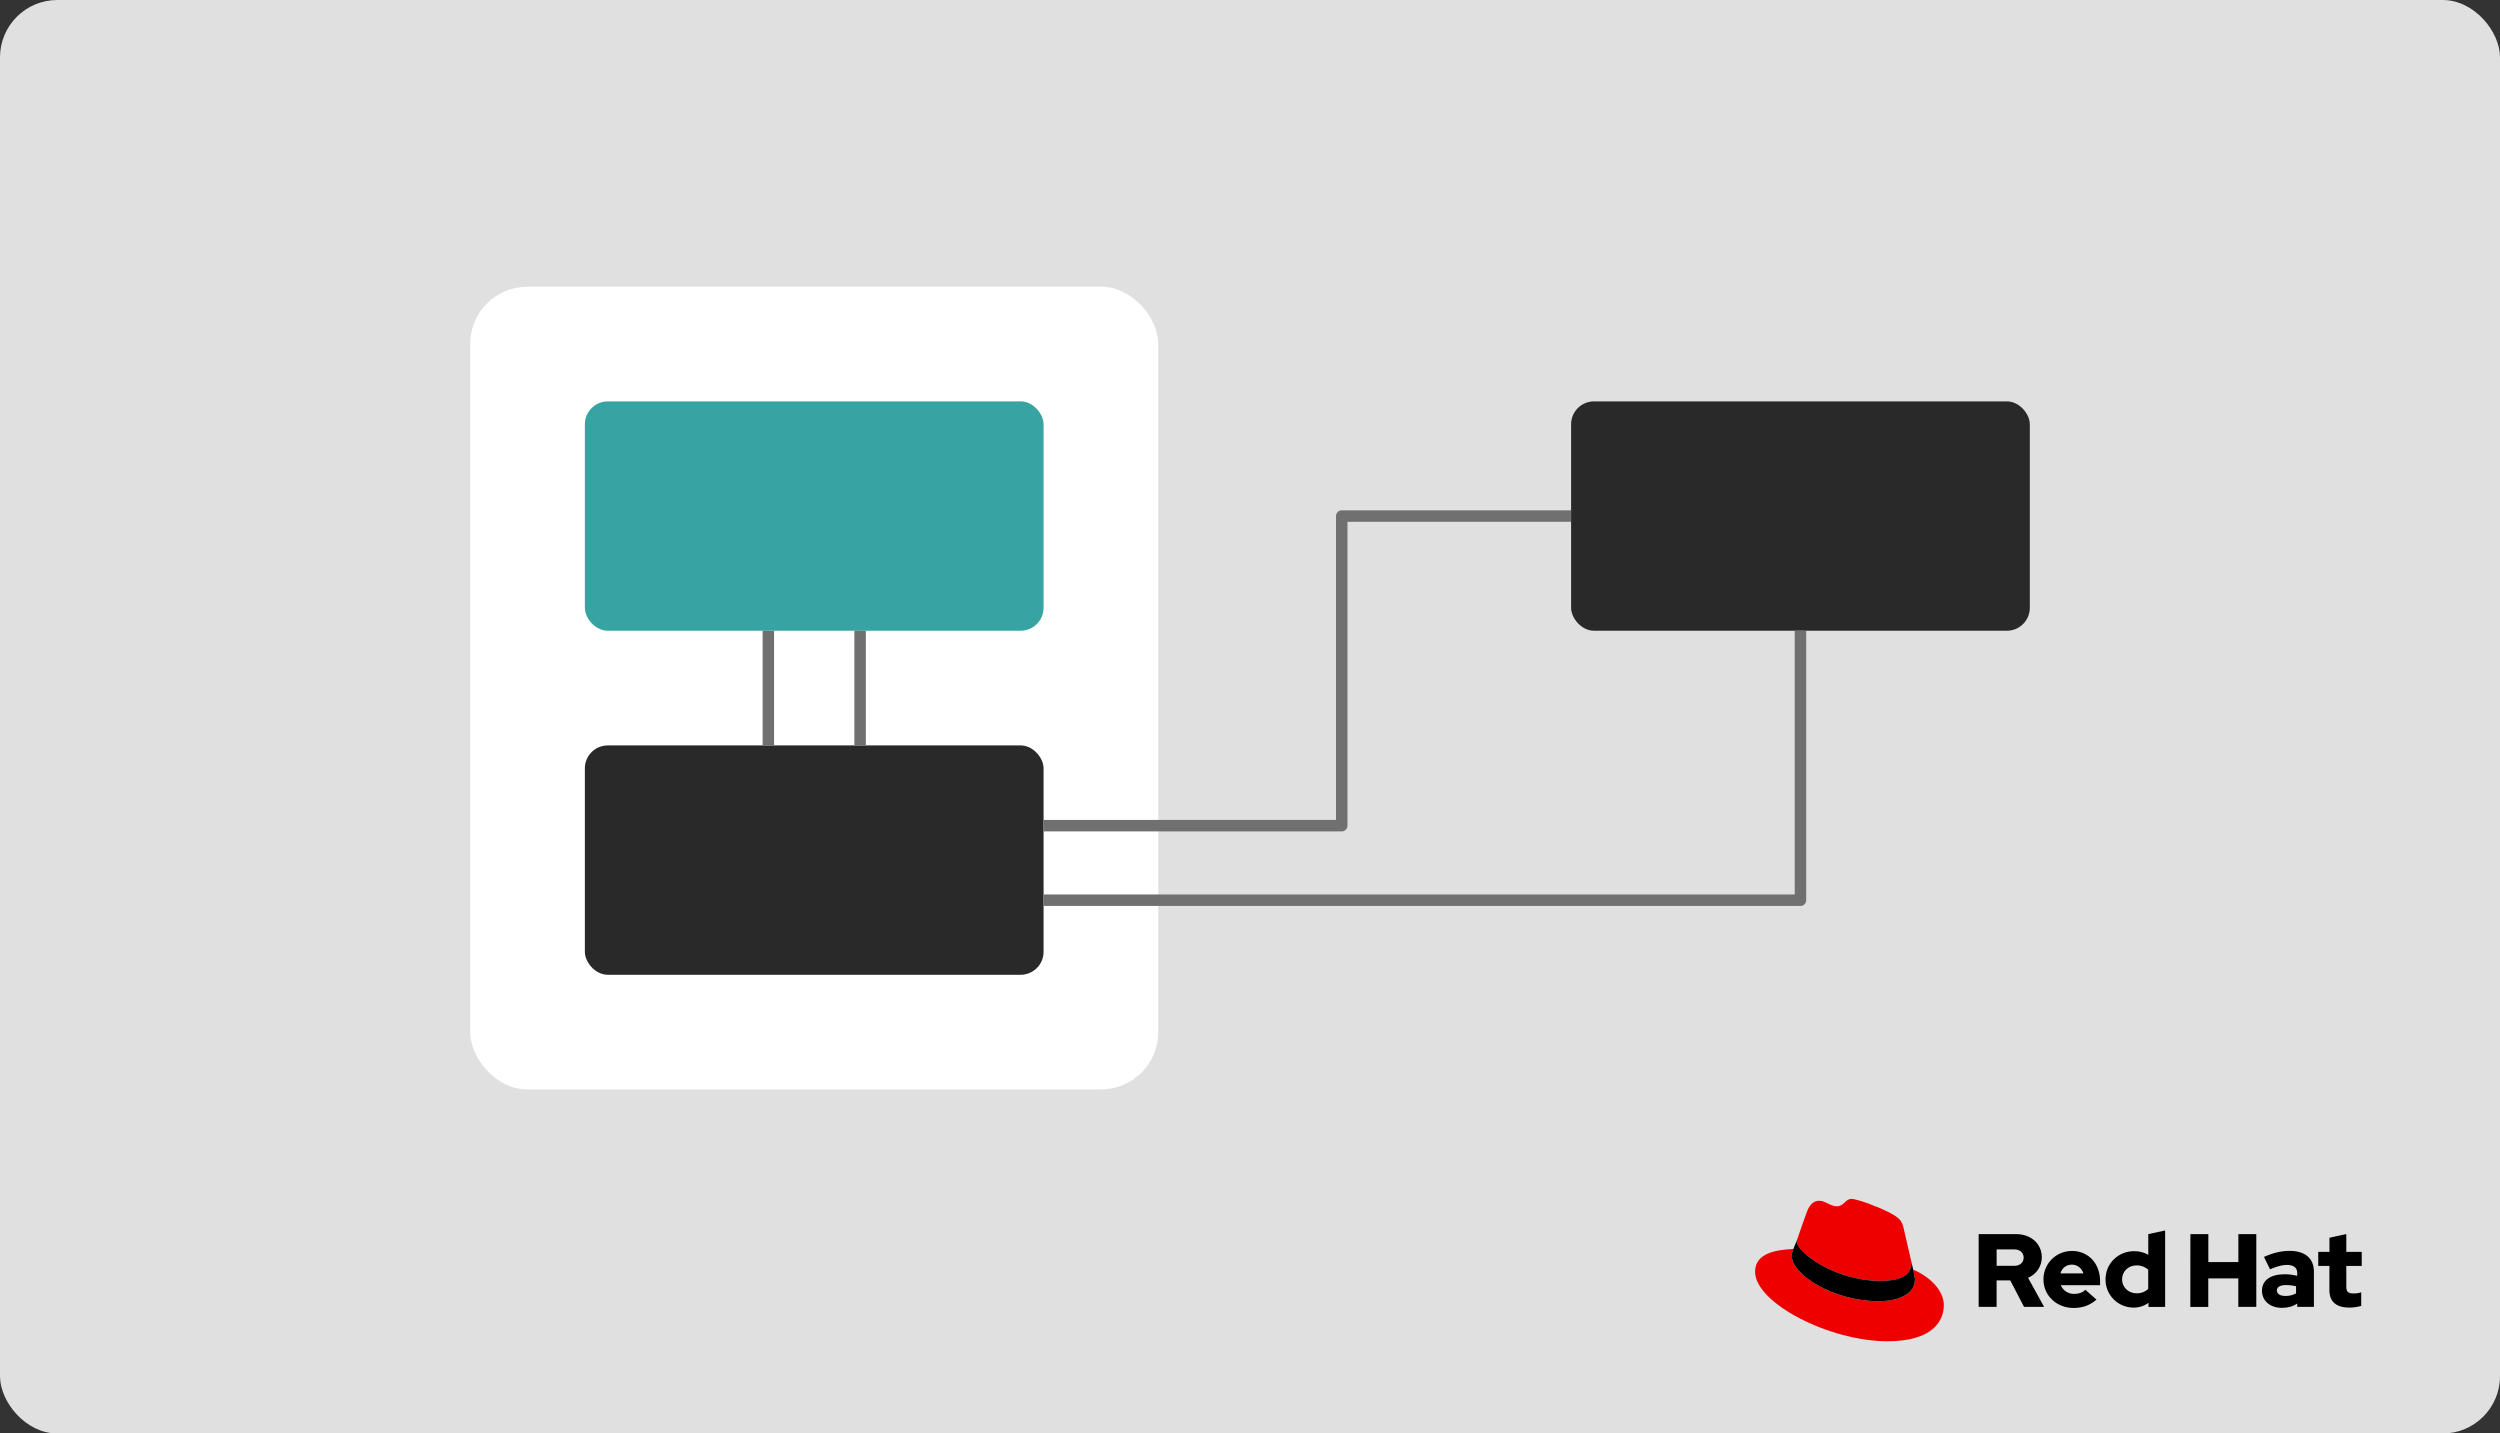 <svg width="436" height="250" viewBox="0 0 436 250" fill="none" xmlns="http://www.w3.org/2000/svg">
<rect x="0" y="0" width="436" height="250" fill="#333333" stroke="none"/>
<rect width="436" height="250" rx="10" fill="#E0E0E0"/>
<g clip-path="url(#clip0_8503_9310)">
<path d="M328.043 223.395C330.206 223.395 333.336 222.95 333.336 220.384C333.342 220.186 333.324 219.988 333.282 219.795L331.994 214.215C331.696 212.988 331.435 212.431 329.274 211.353C327.596 210.498 323.943 209.086 322.862 209.086C321.855 209.086 321.563 210.379 320.363 210.379C319.208 210.379 318.35 209.414 317.27 209.414C316.232 209.414 315.556 210.119 315.034 211.569C315.034 211.569 313.58 215.658 313.393 216.251C313.363 216.36 313.35 216.473 313.355 216.586C313.355 218.176 319.632 223.388 328.043 223.388M333.668 221.426C333.967 222.838 333.967 222.986 333.967 223.172C333.967 225.586 331.245 226.926 327.667 226.926C319.582 226.931 312.499 222.207 312.499 219.084C312.498 218.65 312.587 218.219 312.76 217.82C309.851 217.965 306.087 218.482 306.087 221.796C306.087 227.224 318.985 233.914 329.198 233.914C337.027 233.914 339.002 230.382 339.002 227.595C339.002 225.401 337.1 222.912 333.671 221.426" fill="#EE0000"/>
<path d="M333.667 221.425C333.966 222.837 333.966 222.985 333.966 223.172C333.966 225.585 331.244 226.925 327.667 226.925C319.581 226.93 312.498 222.206 312.498 219.084C312.498 218.649 312.586 218.219 312.759 217.82L313.392 216.258C313.363 216.365 313.35 216.475 313.354 216.585C313.354 218.175 319.631 223.387 328.042 223.387C330.205 223.387 333.335 222.942 333.335 220.377C333.341 220.179 333.323 219.981 333.281 219.787L333.667 221.425Z" fill="black"/>
<path d="M406.249 225.001C406.249 227.051 407.485 228.047 409.74 228.047C410.434 228.03 411.124 227.933 411.796 227.758V225.38C411.367 225.516 410.919 225.583 410.468 225.58C409.539 225.58 409.195 225.29 409.195 224.42V220.777H411.886V218.328H409.195V215.225L406.256 215.859V218.328H404.303V220.777H406.249V225.001ZM397.084 225.056C397.084 224.421 397.722 224.113 398.685 224.113C399.274 224.116 399.86 224.189 400.432 224.33V225.563C399.869 225.869 399.235 226.026 398.594 226.016C397.649 226.016 397.084 225.654 397.084 225.056ZM397.983 228.083C399.021 228.083 399.858 227.866 400.639 227.34V227.921H403.548V221.773C403.548 219.435 401.967 218.152 399.33 218.152C397.857 218.152 396.401 218.497 394.834 219.204L395.889 221.363C397.017 220.89 397.964 220.601 398.799 220.601C400.01 220.601 400.636 221.071 400.636 222.033V222.504C399.923 222.32 399.19 222.229 398.454 222.232C395.979 222.232 394.489 223.266 394.489 225.116C394.489 226.802 395.834 228.089 397.98 228.089M381.995 227.927H385.123V222.952H390.361V227.921H393.498V215.228H390.373V220.106H385.135V215.228H382.007L381.995 227.927ZM370.088 223.116C370.088 221.737 371.179 220.685 372.616 220.685C373.363 220.67 374.089 220.936 374.649 221.43V224.783C374.378 225.039 374.059 225.239 373.71 225.371C373.361 225.502 372.989 225.564 372.616 225.552C371.198 225.552 370.088 224.501 370.088 223.123M374.689 227.928H377.599V214.594L374.66 215.228V218.837C373.911 218.414 373.065 218.195 372.204 218.202C369.405 218.202 367.203 220.359 367.203 223.116C367.195 223.763 367.317 224.405 367.56 225.005C367.804 225.604 368.165 226.15 368.622 226.609C369.079 227.068 369.623 227.431 370.223 227.678C370.823 227.925 371.466 228.051 372.114 228.047C373.042 228.052 373.947 227.76 374.696 227.214L374.689 227.928ZM361.335 220.552C362.261 220.552 363.043 221.151 363.353 222.075H359.341C359.631 221.121 360.359 220.552 361.335 220.552ZM356.377 223.139C356.377 225.932 358.668 228.108 361.613 228.108C363.231 228.108 364.414 227.671 365.633 226.656L363.686 224.932C363.231 225.404 362.559 225.658 361.76 225.658C361.258 225.672 360.763 225.534 360.34 225.262C359.918 224.99 359.588 224.597 359.394 224.135H366.251V223.406C366.251 220.359 364.196 218.166 361.395 218.166C360.737 218.156 360.083 218.278 359.472 218.523C358.861 218.769 358.306 219.134 357.839 219.597C357.371 220.06 357.002 220.611 356.751 221.218C356.501 221.826 356.375 222.477 356.38 223.133M351.305 217.894C352.343 217.894 352.924 218.545 352.924 219.327C352.924 220.108 352.343 220.759 351.305 220.759H348.212V217.894H351.305ZM345.08 227.921H348.208V223.297H350.589L352.991 227.921H356.493L353.691 222.844C354.403 222.555 355.012 222.061 355.44 221.424C355.868 220.787 356.095 220.038 356.092 219.271C356.092 216.987 354.292 215.228 351.596 215.228H345.08V227.921Z" fill="black"/>
</g>
<rect x="82.5" y="50.5" width="119" height="139" rx="9.5" fill="white"/>
<rect x="82.5" y="50.5" width="119" height="139" rx="9.5" stroke="white"/>
<rect x="102" y="70" width="80" height="40" rx="4" fill="#37A3A3"/>
<rect x="102" y="130" width="80" height="40" rx="4" fill="#292929"/>
<path d="M151 130L149 130L149 110L151 110L151 130Z" fill="#707070"/>
<path d="M135 130L133 130L133 110L135 110L135 130Z" fill="#707070"/>
<path d="M182 143L233 143L233 90C233 89.448 233.448 89 234 89L274 89L274 91L235 91L235 144C235 144.552 234.552 145 234 145L182 145L182 143Z" fill="#707070"/>
<rect x="274" y="70" width="80" height="40" rx="4" fill="#292929"/>
<path d="M314 158L314.103 157.995C314.607 157.944 315 157.518 315 157V110H313V156H182V158H314Z" fill="#707070"/>
<defs>
<clipPath id="clip0_8503_9310">
<rect width="106" height="25" fill="white" transform="translate(306 209)"/>
</clipPath>
</defs>
</svg>
